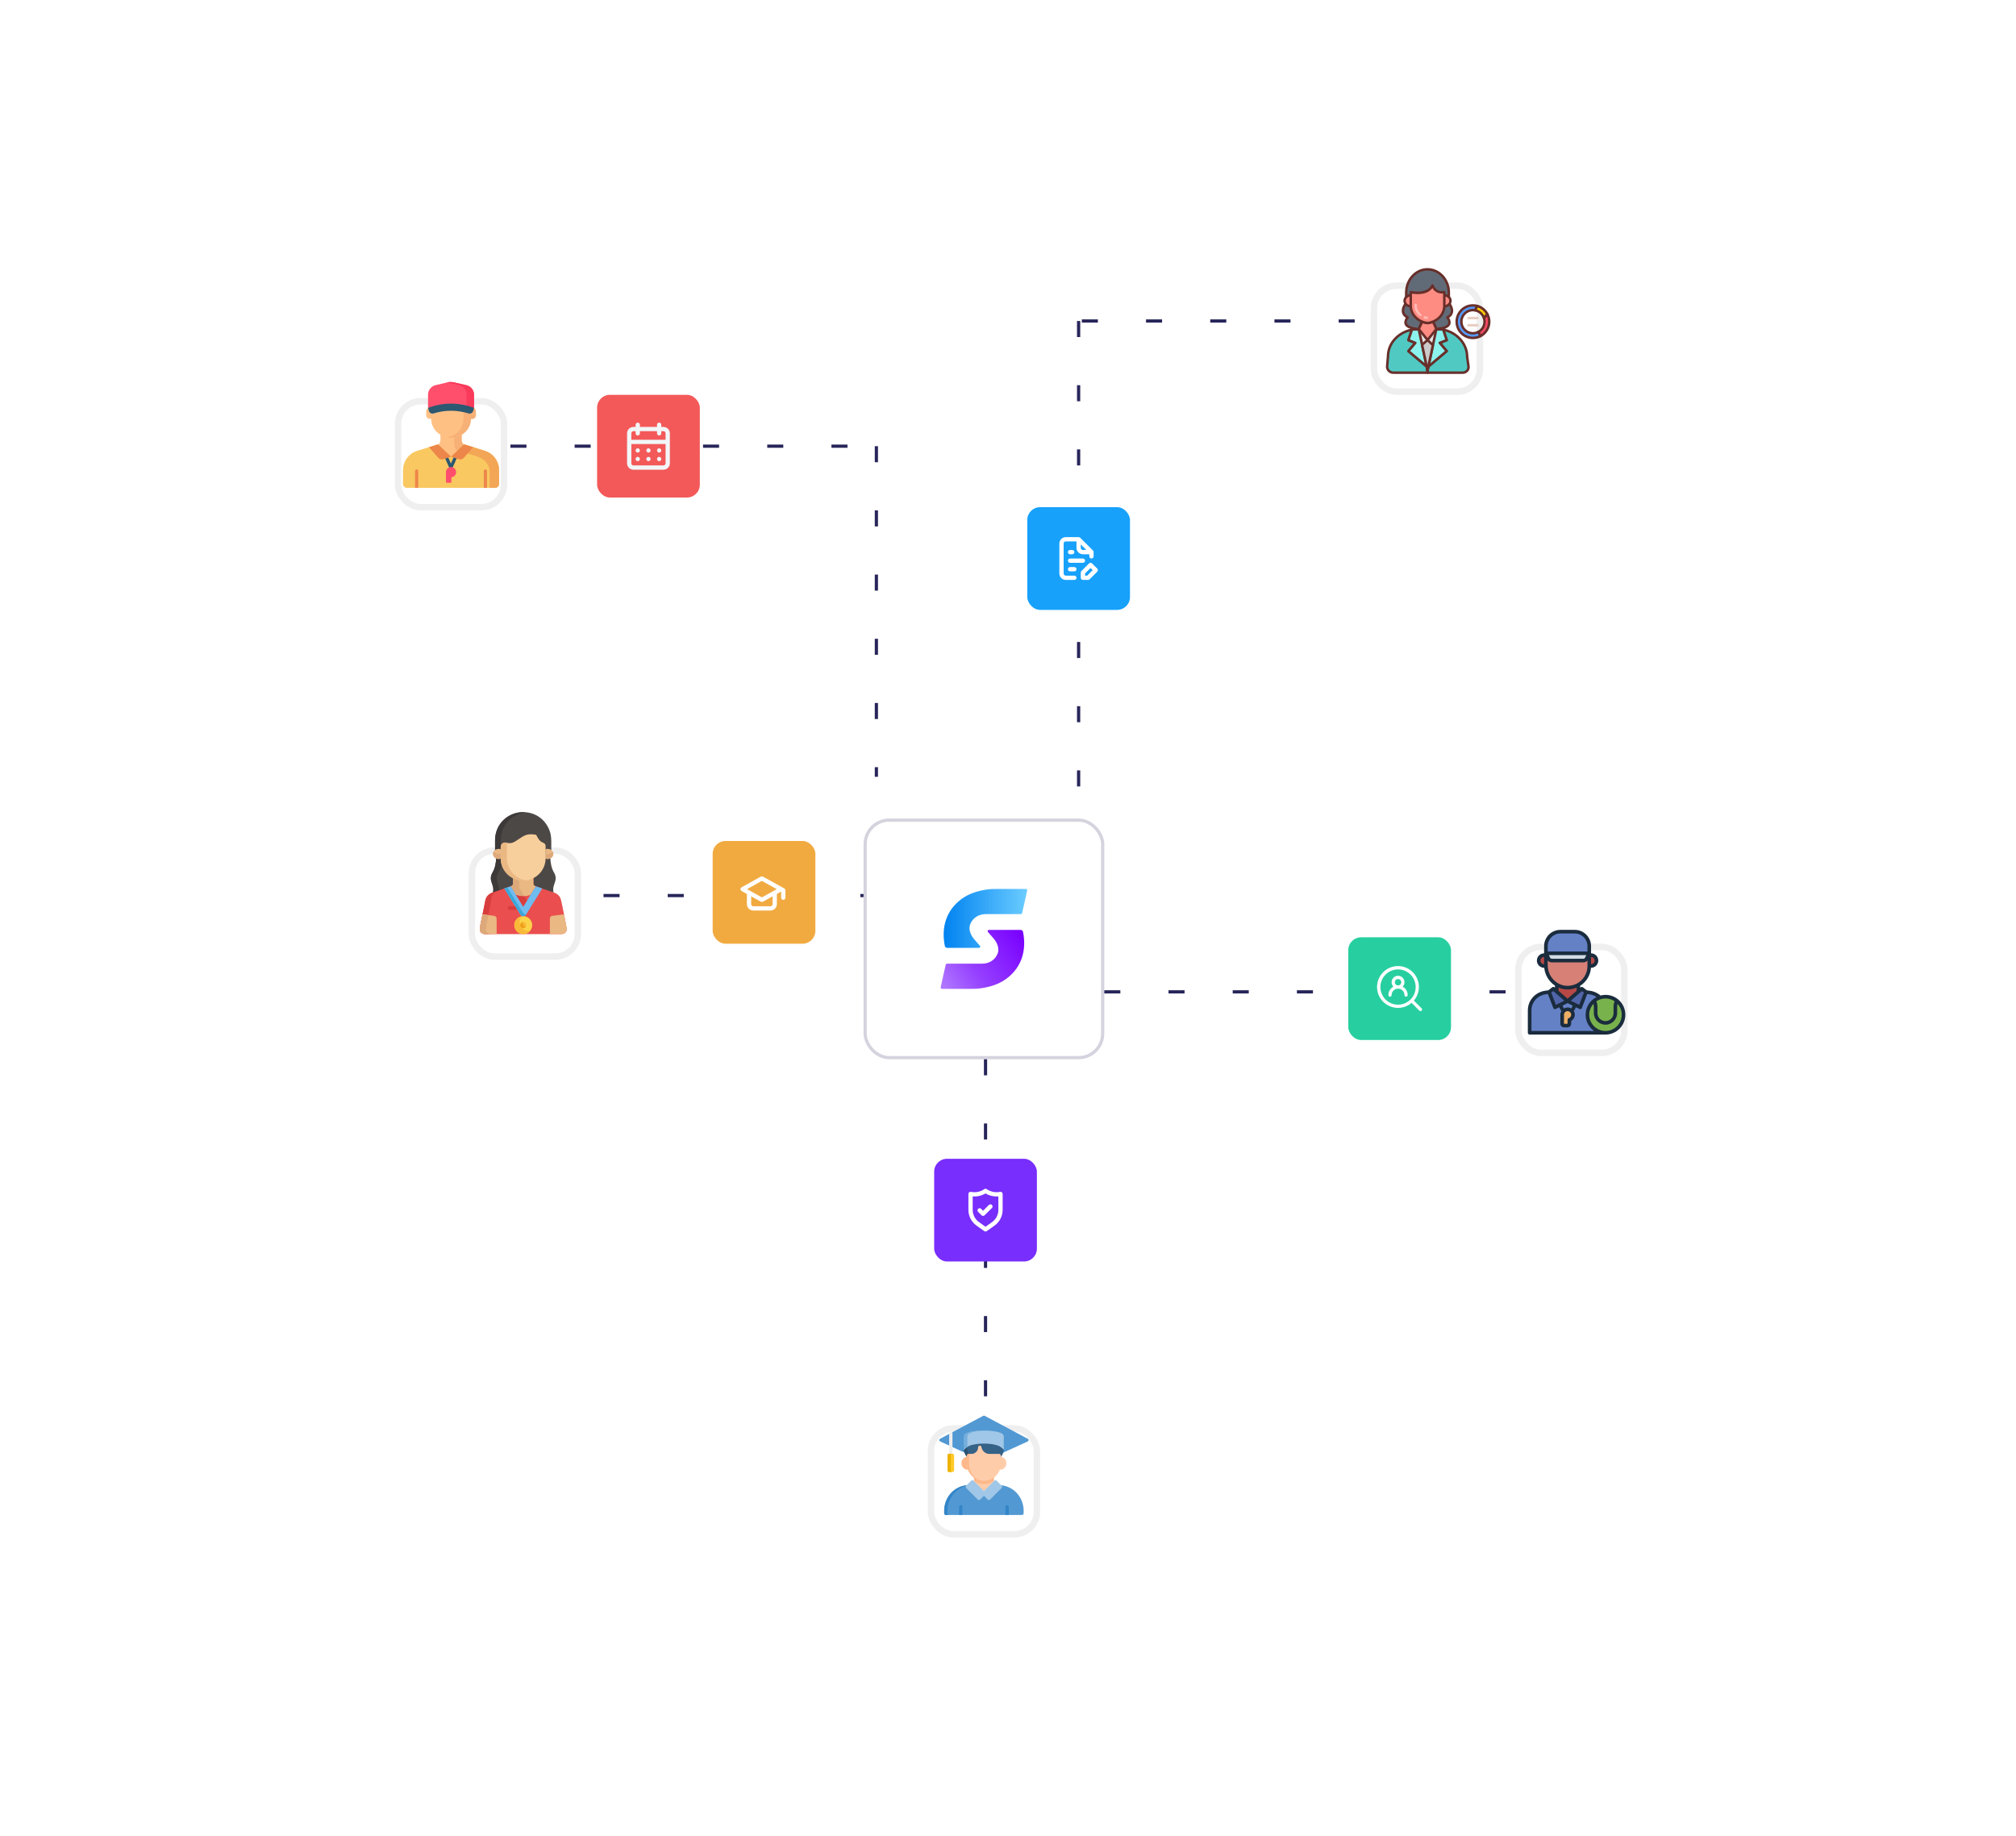 <svg width="628" height="572" viewBox="0 0 628 572" fill="none" xmlns="http://www.w3.org/2000/svg">
<g filter="url(#filter0_d_568_942)">
<rect x="95" y="38" width="437" height="464" rx="10" fill="white"/>
</g>
<rect x="269.5" y="255.5" width="74" height="74" rx="7.5" fill="white" stroke="#D4D3DE"/>
<path d="M273 139L273 242" stroke="#272559" stroke-dasharray="5 15"/>
<path d="M336 100L336 255" stroke="#272559" stroke-dasharray="5 15"/>
<path d="M307 330V440" stroke="#272559" stroke-dasharray="5 15"/>
<path d="M168 279H269" stroke="#272559" stroke-dasharray="5 15"/>
<path d="M344 309L472 309" stroke="#272559" stroke-dasharray="5 15"/>
<path d="M159 139L273 139" stroke="#272559" stroke-dasharray="5 15"/>
<path d="M337 100L431 100" stroke="#272559" stroke-dasharray="5 15"/>
<g filter="url(#filter1_d_568_942)">
<rect x="146" y="259" width="35" height="35" rx="8" fill="white"/>
<rect x="147" y="260" width="33" height="33" rx="7" stroke="#EFEFF0" stroke-width="2"/>
</g>
<g filter="url(#filter2_d_568_942)">
<rect x="123" y="119" width="35" height="35" rx="8" fill="white"/>
<rect x="124" y="120" width="33" height="33" rx="7" stroke="#EFEFF0" stroke-width="2"/>
</g>
<g filter="url(#filter3_d_568_942)">
<rect x="289" y="439" width="35" height="35" rx="8" fill="white"/>
<rect x="290" y="440" width="33" height="33" rx="7" stroke="#EFEFF0" stroke-width="2"/>
</g>
<g filter="url(#filter4_d_568_942)">
<rect x="427" y="83" width="35" height="35" rx="8" fill="white"/>
<rect x="428" y="84" width="33" height="33" rx="7" stroke="#EFEFF0" stroke-width="2"/>
</g>
<g filter="url(#filter5_d_568_942)">
<rect x="472" y="289" width="35" height="35" rx="8" fill="white"/>
<rect x="473" y="290" width="33" height="33" rx="7" stroke="#EFEFF0" stroke-width="2"/>
</g>
<g clip-path="url(#clip0_568_942)">
<path d="M317.826 289.705C316.25 289.721 309.913 289.705 308.336 289.705C308.06 289.705 307.751 289.673 307.654 289.998C307.605 290.16 307.67 290.274 307.768 290.371L309.588 292.451C310.01 292.955 311.538 294.954 310.79 297.018V297.034C310.043 298.967 308.239 300.202 305.996 300.219C302.47 300.235 295.157 300.219 295.027 300.219C294.767 300.219 294.654 300.349 294.589 300.609C294.036 302.851 293.549 305.337 293.045 307.499C292.947 307.921 293.175 308.067 293.597 308.067C296.084 308.051 299.366 308.051 301.852 308.067C303.169 308.067 304.469 308.067 305.769 307.856C308.548 307.417 311.196 306.605 313.471 304.931C318.265 301.405 319.825 296.075 318.688 290.339C318.574 289.867 318.314 289.705 317.826 289.705Z" fill="url(#paint0_linear_568_942)"/>
<path d="M295.174 295.295C296.75 295.279 303.087 295.295 304.664 295.295C304.94 295.295 305.249 295.328 305.346 295.003C305.395 294.84 305.33 294.726 305.232 294.629L303.412 292.549C302.99 292.045 301.463 290.046 302.21 287.983V287.966C302.957 286.033 304.761 284.798 307.004 284.781C310.53 284.765 317.842 284.781 317.972 284.781C318.232 284.781 318.346 284.651 318.411 284.391C318.964 282.149 319.451 279.663 319.955 277.501C320.052 277.079 319.825 276.932 319.402 276.932C316.916 276.949 313.634 276.949 311.148 276.932C309.831 276.932 308.531 276.933 307.231 277.144C304.452 277.583 301.804 278.395 299.529 280.069C294.735 283.595 293.175 288.925 294.312 294.661C294.426 295.133 294.686 295.295 295.174 295.295Z" fill="url(#paint1_linear_568_942)"/>
</g>
<g clip-path="url(#clip1_568_942)">
<path d="M144.993 138.74C144.297 138.6 143.797 137.793 143.797 137.083V133.92H140.5H137.203V137.083C137.203 137.793 136.703 138.6 136.007 138.74L135.203 138.967V144.297H140.5H145.797V138.967L144.993 138.74Z" fill="#FFC084"/>
<path d="M141.48 133.92V138.662C141.48 139.331 141.946 140.089 142.58 140.291C142.619 140.303 142.636 140.311 142.676 140.319L145.797 141.293V138.967L144.993 138.74C144.297 138.6 143.797 137.793 143.797 137.083V133.92H141.48V133.92Z" fill="#F7B076"/>
<path d="M155.463 146.479C155.463 143.674 153.615 141.204 150.925 140.411L144.855 138.519C144.667 138.46 144.461 138.508 144.318 138.644L140.5 142.262L136.682 138.644C136.539 138.508 136.333 138.46 136.145 138.519L130.075 140.411C127.385 141.204 125.537 143.674 125.537 146.479V150.748C125.537 151.44 126.097 152 126.789 152H154.211C154.903 152 155.463 151.44 155.463 150.748V146.479H155.463Z" fill="#F9C861"/>
<path d="M155.047 144.221C154.987 144.064 154.921 143.91 154.849 143.759C154.633 143.306 154.364 142.881 154.049 142.493C153.682 142.04 153.252 141.638 152.769 141.299C152.355 141.009 151.903 140.766 151.419 140.579C151.258 140.517 151.093 140.461 150.925 140.411L144.855 138.519C144.785 138.497 144.712 138.49 144.64 138.497C144.522 138.508 144.408 138.559 144.318 138.644L142.58 140.291L147.982 141.975C150.672 142.767 152.52 144.336 152.52 147.141V152H154.211C154.903 152 155.463 151.44 155.463 150.748V146.479C155.463 145.69 155.317 144.927 155.047 144.221Z" fill="#F3A656"/>
<path d="M147.115 127.014H146.692V126.518V125.333C146.692 123.66 146.005 122.038 144.738 120.947C143.743 120.091 142.346 119.343 140.5 119.323C138.654 119.343 137.257 120.091 136.263 120.947C134.995 122.038 134.308 123.66 134.308 125.333V126.518V127.014H133.885C133.266 127.014 132.765 127.516 132.765 128.135V129.377C132.765 129.996 133.266 130.497 133.885 130.497H134.309C134.344 132.124 135.028 133.69 136.263 134.753C137.257 135.609 138.654 136.356 140.5 136.377C142.346 136.356 143.743 135.609 144.738 134.753C145.972 133.69 146.656 132.124 146.691 130.497H147.115C147.734 130.497 148.235 129.996 148.235 129.377V128.135C148.235 127.516 147.734 127.014 147.115 127.014Z" fill="#FFC084"/>
<path d="M147.115 127.014H146.692V126.518V125.333C146.692 123.66 146.005 122.038 144.737 120.947C143.743 120.091 142.346 119.343 140.5 119.323C140.096 119.327 139.714 119.367 139.353 119.434C140.643 119.675 141.666 120.278 142.443 120.947C143.71 122.038 144.398 123.66 144.398 125.333V126.518L144.396 130.497C144.361 132.124 143.677 133.69 142.443 134.753C141.666 135.422 140.643 136.024 139.353 136.265C139.714 136.333 140.096 136.372 140.5 136.377C142.346 136.356 143.743 135.609 144.737 134.753C145.972 133.689 146.656 132.124 146.691 130.497H147.115C147.734 130.497 148.235 129.996 148.235 129.377V128.135C148.235 127.516 147.734 127.014 147.115 127.014Z" fill="#F7B076"/>
<path d="M145.294 120.006L141.412 119.116C140.724 118.958 140.009 118.961 139.323 119.125L135.681 119.992C134.307 120.319 133.338 121.546 133.338 122.958V127.071H147.662V122.978C147.662 121.557 146.68 120.324 145.294 120.006Z" fill="#FF4F6D"/>
<path d="M145.295 120.006L141.412 119.116C140.724 118.958 140.009 118.961 139.323 119.125L139.23 119.147L142.977 120.006C144.363 120.324 145.345 121.557 145.345 122.978V127.071H147.662V122.978C147.662 121.557 146.68 120.324 145.295 120.006Z" fill="#F93A5A"/>
<path d="M145.957 128.8C142.344 127.69 138.656 127.69 135.043 128.8C134.416 128.993 133.755 128.623 133.585 127.99C133.503 127.684 133.42 127.378 133.338 127.071C138.06 125.302 142.939 125.301 147.662 127.071C147.579 127.378 147.497 127.684 147.415 127.99C147.245 128.623 146.584 128.993 145.957 128.8Z" fill="#2C5871"/>
<path d="M151.21 146.225C150.934 146.225 150.711 146.448 150.711 146.724V152H151.709V146.724C151.709 146.448 151.485 146.225 151.21 146.225Z" fill="#ED864A"/>
<path d="M129.79 146.225C129.515 146.225 129.291 146.448 129.291 146.724V152H130.289V146.724C130.289 146.448 130.066 146.225 129.79 146.225Z" fill="#ED864A"/>
<path d="M140.461 146.138C140.263 146.138 140.084 146.021 140.004 145.84L138.513 142.464C138.402 142.212 138.516 141.917 138.768 141.806C139.02 141.695 139.315 141.809 139.426 142.061L140.461 144.404L141.495 142.061C141.607 141.809 141.901 141.694 142.153 141.806C142.405 141.917 142.519 142.212 142.408 142.464L140.917 145.84C140.837 146.021 140.658 146.138 140.461 146.138Z" fill="#2C5871"/>
<path d="M136.682 138.644L140.5 142.262L138.145 143.064C137.568 143.261 136.93 143.09 136.528 142.632L133.616 139.308L136.145 138.519C136.333 138.46 136.539 138.508 136.682 138.644Z" fill="#ED864A"/>
<path d="M144.318 138.644L140.5 142.262L142.855 143.064C143.432 143.261 144.07 143.09 144.472 142.632L147.384 139.308L144.855 138.519C144.667 138.46 144.461 138.508 144.318 138.644Z" fill="#ED864A"/>
<path d="M142.086 147.094C142.086 146.228 141.392 145.524 140.531 145.508C139.642 145.491 138.914 146.24 138.914 147.129V150.176C138.914 150.301 139.016 150.403 139.142 150.403H140.392C140.518 150.403 140.62 150.301 140.62 150.176V148.674C141.439 148.613 142.086 147.929 142.086 147.094Z" fill="#FF4F6D"/>
</g>
<g clip-path="url(#clip2_568_942)">
<path d="M154.557 267.444C154.505 268.584 154.283 270.377 153.457 271.765C151.865 274.442 154.275 275.585 153.531 278.068L172.455 278.019C171.757 275.57 174.125 274.424 172.543 271.765C171.711 270.366 171.491 268.554 171.442 267.415L171.719 264.962C171.715 261.867 171.937 260.094 170.785 257.815C166.909 250.133 155.324 252.124 154.29 260.623C154.193 261.377 154.221 261.551 154.218 264.962L154.557 267.444Z" fill="#4C4846"/>
<path d="M155.491 277.357C155.655 275.34 153.85 274.173 155.282 271.765C155.768 270.949 156.044 269.993 156.2 269.112C156.1 268.727 156.032 268.328 156 267.918C155.97 267.533 155.977 267.773 155.977 263.845C155.977 263.73 155.991 263.619 156.017 263.514V261.751C156.017 257.215 159.467 253.496 163.868 253.046C159.231 252.572 155.124 255.783 154.347 260.245C154.175 261.238 154.223 261.593 154.218 264.962L154.557 267.444C154.505 268.585 154.283 270.377 153.457 271.765C151.87 274.433 154.259 275.577 153.538 278.044C154.373 277.75 155.009 277.527 155.491 277.357Z" fill="#3D3938"/>
<path d="M174.592 279.815C173.869 278.237 172.197 277.965 172.29 277.993C172.117 277.932 173.428 278.39 166.724 276.048C166.396 275.935 166.175 275.626 166.175 275.279V273.533C164.174 274.6 161.774 274.614 159.823 273.642V275.279C159.823 275.626 159.602 275.935 159.274 276.048C159.04 276.128 160.121 275.757 156.986 276.832H156.984C156.984 276.832 156.984 276.833 156.984 276.833L156.984 276.833C152.774 278.325 153.176 278.13 152.77 278.357C152.05 278.762 151.502 279.391 151.246 280.247C151.179 280.468 149.492 288.968 149.491 288.977C149.47 289.125 149.46 289.277 149.464 289.424C149.503 291.142 151.202 290.984 151.248 291C154.136 291 171.864 291 174.753 291C174.799 290.984 176.496 291.142 176.537 289.424C176.542 289.206 174.913 280.517 174.592 279.815Z" fill="#EA4E4E"/>
<path d="M151.388 289.618C151.32 288.989 151.366 289.639 153.079 279.793C153.043 279.964 153.184 278.577 154.464 277.726L153.71 277.993C153.559 278.037 153.26 278.126 153.279 278.12C152.282 278.492 151.512 279.25 151.218 280.346C151.168 280.533 149.492 288.969 149.49 288.977C149.317 290.204 149.892 291 151.248 291C151.434 291 152.929 291 153.16 291C151.823 291 151.456 290.256 151.388 289.618Z" fill="#D83D3D"/>
<path d="M163 291C164.54 291 165.789 289.752 165.789 288.212C165.789 286.671 164.54 285.423 163 285.423C161.46 285.423 160.212 286.671 160.212 288.212C160.212 289.752 161.46 291 163 291Z" fill="#FCD249"/>
<path d="M162.518 285.464C160.622 285.797 159.614 287.923 160.585 289.605C161.556 291.287 163.901 291.479 165.138 290.002C162.583 290.451 160.85 287.455 162.518 285.464Z" fill="#F9B938"/>
<path d="M150.313 284.845C149.495 288.951 149.421 289.111 149.476 289.618C149.64 291.14 151.205 290.981 151.248 291C152.446 291 153.597 291 154.708 291V286.198C154.708 285.754 154.379 285.379 153.939 285.322L150.313 284.845Z" fill="#EAB883"/>
<path d="M176.51 288.976C176.474 288.797 175.76 285.21 175.687 284.845L172.01 285.328C171.599 285.382 171.292 285.732 171.292 286.147V291C173.116 291 173.681 291 174.752 291H174.753C176.109 291 176.683 290.203 176.51 288.976Z" fill="#EAB883"/>
<path d="M151.388 289.618C151.321 289.001 151.428 289.085 152.146 285.086L150.313 284.845C149.495 288.951 149.421 289.111 149.476 289.618C149.64 291.14 151.205 290.981 151.248 291C151.476 291 152.931 291 153.16 291C151.823 291 151.456 290.256 151.388 289.618Z" fill="#DDA97A"/>
<path d="M166.175 275.279V273.38C164.151 274.459 161.751 274.45 159.823 273.489V275.279C159.823 275.968 159.119 276.091 159.09 276.11L160.73 278.76C162.155 279.348 163.845 279.348 165.27 278.76L166.91 276.111C166.879 276.09 166.175 275.971 166.175 275.279Z" fill="#EAB883"/>
<path d="M163.328 279.192L162.062 277.152C161.541 276.313 161.793 275.635 161.727 274.1C161.016 273.981 160.365 273.759 159.823 273.489C159.755 275.46 160.098 275.735 159.09 276.111L160.73 278.76C161.505 279.08 162.412 279.24 163.328 279.192Z" fill="#DDA97A"/>
<path d="M160.861 283.47H158.769C158.453 283.47 158.196 283.213 158.196 282.896C158.196 282.579 158.453 282.323 158.769 282.323H160.861C161.178 282.323 161.435 282.579 161.435 282.896C161.435 283.213 161.178 283.47 160.861 283.47Z" fill="#D83D3D"/>
<path d="M163 289.166C163.527 289.166 163.955 288.739 163.955 288.212C163.955 287.684 163.527 287.257 163 287.257C162.473 287.257 162.046 287.684 162.046 288.212C162.046 288.739 162.473 289.166 163 289.166Z" fill="#F9B938"/>
<path d="M163 287.257C162.273 287.256 161.804 288.048 162.174 288.688C162.543 289.329 163.463 289.318 163.826 288.687C163.092 288.687 162.634 287.895 163 287.257Z" fill="#EDA018"/>
<path d="M166.91 276.111L163 282.428L159.09 276.11C158.885 276.181 159.832 275.856 157.087 276.797L162.122 284.933C162.525 285.584 163.474 285.586 163.878 284.933L168.912 276.8C166.169 275.856 167.115 276.181 166.91 276.111Z" fill="#70BBEF"/>
<path d="M162.879 284.32L158.024 276.475C156.742 276.916 157.181 276.765 157.087 276.797L162.122 284.933C162.525 285.584 163.474 285.586 163.878 284.933L163.937 284.838C163.498 284.885 163.095 284.67 162.879 284.32Z" fill="#3AA8D8"/>
<path d="M159.621 275.814C159.576 275.865 159.525 275.91 159.469 275.949C159.525 275.91 159.576 275.865 159.621 275.814Z" fill="#D83D3D"/>
<path d="M164.167 280.542L163.328 279.192C162.397 279.241 161.51 279.082 160.73 278.76L163 282.428L164.167 280.542Z" fill="#D83D3D"/>
<path d="M159.364 276.01C159.335 276.024 159.305 276.037 159.274 276.047C159.305 276.037 159.335 276.024 159.364 276.01Z" fill="#D83D3D"/>
<path d="M159.461 275.955C159.435 275.972 159.407 275.988 159.378 276.003C159.407 275.988 159.435 275.972 159.461 275.955Z" fill="#D83D3D"/>
<path d="M155.993 264.563C154.835 264.152 153.577 264.915 153.577 266.028C153.577 267.141 154.835 267.904 155.993 267.494V264.563Z" fill="#EAB883"/>
<path d="M169.939 264.563C171.1 264.152 172.36 264.915 172.36 266.028C172.36 267.141 171.1 267.904 169.939 267.494V264.563Z" fill="#EAB883"/>
<path d="M153.795 265.268C153.007 266.546 154.446 268.042 155.993 267.494V265.974C155.159 266.269 154.222 265.96 153.795 265.268Z" fill="#DDA97A"/>
<path d="M169.939 265.974V267.494C171.483 268.039 172.934 266.551 172.141 265.268C171.714 265.96 170.776 266.27 169.939 265.974Z" fill="#DDA97A"/>
<path d="M155.977 263.845C155.977 262.906 156.892 262.255 157.788 262.537C158.536 262.772 159.481 262.766 160.556 262.096C163.15 260.482 163.63 259.609 166.684 259.996C166.919 260.025 167.119 260.179 167.211 260.397C167.462 260.985 168.09 262.168 169.218 262.547C169.658 262.696 169.959 263.104 169.959 263.569C169.959 267.512 170.021 267.92 169.771 268.978C169.101 271.813 166.743 273.877 163.986 274.278C159.744 274.896 155.977 271.607 155.977 267.361C155.977 267.138 155.977 263.837 155.977 263.845Z" fill="#F7CF9C"/>
<path d="M158.142 269.221C157.823 268.063 157.884 267.769 157.889 262.567C157.855 262.557 157.821 262.548 157.788 262.537C156.892 262.256 155.977 262.906 155.977 263.845V266.035C155.98 267.335 155.958 267.665 156.035 268.262C156.473 271.951 159.952 274.828 163.924 274.286C161.113 273.901 158.872 271.866 158.142 269.221Z" fill="#EAB883"/>
</g>
<path d="M495.175 309.206L488.312 308.25L481.45 309.206C480.646 309.319 479.875 309.594 479.178 310.011C477.518 311.012 476.5 312.812 476.5 314.753V321.75H488.312H500.125V314.753C500.125 312.812 499.107 311.012 497.448 310.011C496.75 309.594 495.979 309.319 495.175 309.206Z" fill="#6581C6"/>
<path d="M491.687 304.875V309.324C491.687 310.056 491.322 310.742 490.709 311.147C489.257 312.114 487.362 312.114 485.911 311.147C485.303 310.742 484.932 310.056 484.932 309.324V304.875H491.682H491.687Z" fill="#B74846"/>
<path d="M493.938 297.562H495.625C496.559 297.562 497.312 298.316 497.312 299.25C497.312 300.184 496.559 300.938 495.625 300.938H493.938V297.562Z" fill="#B74846"/>
<path d="M482.688 300.938H481C480.066 300.938 479.312 300.184 479.312 299.25C479.312 298.316 480.066 297.562 481 297.562H482.688V300.938Z" fill="#B74846"/>
<path d="M495.062 297.562H481.562V300.713C481.562 304.431 484.471 307.62 488.189 307.688C491.974 307.755 495.062 304.706 495.062 300.938V297.562Z" fill="#D68076"/>
<path d="M488.312 311.878L492.239 313.836L494.078 309.054L492.745 308.025L488.312 311.878Z" fill="#5064AA"/>
<path d="M488.312 311.878L484.386 313.836L482.547 309.054L483.88 308.025L488.312 311.878Z" fill="#5064AA"/>
<path d="M493.24 299.25H483.379C482.952 299.25 482.564 299.008 482.372 298.626L481.557 297H495.057L494.241 298.626C494.05 299.008 493.662 299.25 493.234 299.25H493.24Z" fill="#D3DCE5"/>
<path d="M486.062 290.25H490.562C493.049 290.25 495.062 292.264 495.062 294.75V297H481.562V294.75C481.562 292.264 483.576 290.25 486.062 290.25Z" fill="#6581C6"/>
<path d="M489.966 315.788C490.135 316.665 489.629 317.452 488.875 317.711V318.937C488.875 319.247 488.622 319.5 488.312 319.5H487.188C486.878 319.5 486.625 319.247 486.625 318.937V316.125C486.625 315.084 487.559 314.269 488.633 314.466C489.297 314.589 489.837 315.124 489.966 315.782V315.788Z" fill="#EDAE65"/>
<path d="M505.75 316.125C505.75 319.23 503.23 321.75 500.125 321.75C497.02 321.75 494.5 319.23 494.5 316.125C494.5 314.584 495.119 313.189 496.126 312.176C496.39 311.906 496.682 311.664 496.997 311.451C497.892 310.849 498.966 310.5 500.125 310.5C501.284 310.5 502.358 310.849 503.253 311.451C503.568 311.664 503.86 311.906 504.124 312.176C505.131 313.189 505.75 314.584 505.75 316.125Z" fill="#78B24C"/>
<path d="M500.125 309.938C499.585 309.938 499.067 310.016 498.567 310.146C498.308 309.915 498.032 309.707 497.74 309.532C496.986 309.071 496.148 308.779 495.254 308.649L494.309 308.52L493.094 307.581C492.88 307.418 492.582 307.423 492.379 307.603L492.25 307.716V307.102C492.672 306.832 493.071 306.517 493.437 306.157C494.714 304.903 495.467 303.266 495.597 301.5H495.625C496.227 301.5 496.789 301.264 497.217 300.842C497.644 300.414 497.875 299.852 497.875 299.25C497.875 298.007 496.868 297 495.625 297V294.75C495.625 291.96 493.352 289.688 490.562 289.688H486.062C483.272 289.688 481 291.96 481 294.75V297C479.757 297 478.75 298.007 478.75 299.25C478.75 299.852 478.986 300.414 479.408 300.842C479.836 301.269 480.398 301.5 481 301.5H481.039C481.276 303.817 482.552 305.831 484.375 307.046V307.71L484.246 307.598C484.043 307.423 483.745 307.412 483.531 307.575L482.316 308.514L481.371 308.644C480.471 308.768 479.639 309.066 478.885 309.521C477.991 310.061 477.242 310.826 476.719 311.749C476.202 312.66 475.932 313.695 475.932 314.747V321.744C475.932 322.054 476.185 322.307 476.494 322.307H500.119C503.534 322.307 506.307 319.534 506.307 316.119C506.307 312.705 503.534 309.932 500.119 309.932L500.125 309.938ZM502.982 311.951C502.757 312.458 502.634 313.003 502.634 313.554V315.602C502.634 316.986 501.509 318.111 500.125 318.111C498.741 318.111 497.616 316.986 497.616 315.602V313.554C497.616 313.003 497.498 312.458 497.267 311.951C498.083 311.394 499.067 311.062 500.125 311.062C501.182 311.062 502.167 311.389 502.982 311.951ZM492.767 308.751L493.403 309.24L491.935 313.054L489.314 311.749L492.762 308.751H492.767ZM487.187 316.125C487.187 315.787 487.334 315.472 487.592 315.259C487.795 315.09 488.048 315 488.312 315C488.386 315 488.459 315.006 488.532 315.023C488.965 315.101 489.331 315.461 489.415 315.894C489.522 316.463 489.218 317.003 488.695 317.183C488.47 317.261 488.312 317.475 488.312 317.717V318.943H487.187V316.131V316.125ZM489.437 314.173C489.224 314.049 488.987 313.959 488.74 313.909C488.2 313.808 487.66 313.909 487.199 314.179C486.957 313.841 486.822 313.532 486.743 313.29L488.318 312.503L489.893 313.29C489.814 313.532 489.679 313.841 489.443 314.173H489.437ZM496.75 299.25C496.75 299.548 496.632 299.829 496.418 300.043C496.204 300.257 495.923 300.375 495.625 300.375V298.125C496.244 298.125 496.75 298.631 496.75 299.25ZM482.125 294.75C482.125 292.579 483.891 290.812 486.062 290.812H490.562C492.734 290.812 494.5 292.579 494.5 294.75V296.438H482.125V294.75ZM494.151 297.562L493.746 298.378C493.651 298.569 493.459 298.688 493.246 298.688H483.385C483.171 298.688 482.98 298.569 482.884 298.378L482.479 297.562H494.157H494.151ZM480.207 300.043C479.993 299.829 479.875 299.548 479.875 299.25C479.875 298.631 480.381 298.125 481 298.125V300.375C480.702 300.375 480.421 300.257 480.207 300.043ZM482.125 300.713V299.25C482.44 299.604 482.89 299.812 483.385 299.812H493.246C493.735 299.812 494.191 299.604 494.506 299.25V300.938C494.506 302.614 493.847 304.178 492.655 305.353C491.462 306.523 489.882 307.142 488.206 307.125C484.853 307.063 482.131 304.189 482.131 300.713H482.125ZM485.5 307.659C486.327 308.019 487.232 308.233 488.177 308.25H488.312C489.291 308.25 490.242 308.059 491.125 307.688V308.683L488.312 311.124L485.5 308.683V307.654V307.659ZM483.857 308.751L487.306 311.749L484.684 313.054L483.216 309.24L483.852 308.751H483.857ZM477.062 321.188V314.753C477.062 313.898 477.282 313.048 477.704 312.306C478.131 311.557 478.739 310.927 479.47 310.489C480.089 310.112 480.781 309.864 481.529 309.763L482.187 309.673L483.863 314.038C483.919 314.184 484.037 314.303 484.184 314.359C484.251 314.387 484.319 314.398 484.386 314.398C484.471 314.398 484.561 314.376 484.639 314.336L485.725 313.796C485.854 314.151 486.062 314.561 486.389 314.983C486.186 315.326 486.062 315.714 486.062 316.119V318.932C486.062 319.551 486.569 320.057 487.187 320.057H488.312C488.931 320.057 489.437 319.551 489.437 318.932V318.066C490.264 317.599 490.709 316.654 490.517 315.669C490.467 315.416 490.371 315.18 490.242 314.966C490.568 314.544 490.771 314.139 490.9 313.791L491.986 314.331C492.064 314.37 492.149 314.392 492.239 314.392C492.306 314.392 492.379 314.381 492.441 314.353C492.587 314.297 492.706 314.179 492.762 314.032L494.438 309.668L495.091 309.758C495.833 309.864 496.525 310.106 497.155 310.489C497.217 310.522 497.267 310.567 497.329 310.607C495.316 311.631 493.932 313.712 493.932 316.119C493.932 318.212 494.978 320.063 496.576 321.182H477.062V321.188ZM500.125 321.188C497.335 321.188 495.062 318.915 495.062 316.125C495.062 314.826 495.557 313.644 496.367 312.744C496.446 313.009 496.491 313.279 496.491 313.549V315.596C496.491 317.599 498.122 319.23 500.125 319.23C502.127 319.23 503.759 317.599 503.759 315.596V313.549C503.759 313.273 503.804 313.003 503.882 312.744C504.687 313.644 505.187 314.826 505.187 316.125C505.187 318.915 502.915 321.188 500.125 321.188Z" fill="#1A2C3D"/>
<g clip-path="url(#clip3_568_942)">
<path d="M451.225 109.165H437.038V108.958C437.038 105.455 439.876 102.617 443.379 102.617H444.878C448.381 102.617 451.22 105.455 451.22 108.958V109.165H451.225Z" fill="#E5E5E5"/>
<path d="M451.225 109.551H437.038C436.826 109.551 436.651 109.376 436.651 109.165V108.958C436.651 105.249 439.67 102.231 443.379 102.231H444.878C448.587 102.231 451.606 105.249 451.606 108.958V109.165C451.611 109.376 451.436 109.551 451.225 109.551ZM437.429 108.778H450.833C450.735 105.579 448.103 103.003 444.878 103.003H443.379C440.159 103.003 437.522 105.574 437.429 108.778Z" fill="#682F2A"/>
<path d="M450.844 98.887C450.844 98.887 453.126 101.381 449.298 102.241H449.293C449.288 102.246 449.288 102.246 449.283 102.246L447.438 102.493L447.289 102.169L446.434 100.196C445.893 100.422 445.306 100.577 444.693 100.649C444.069 100.577 443.477 100.422 442.931 100.191L442.112 102.148L442.019 102.339L441.818 102.617L440.062 102.246C440.062 102.246 440.062 102.246 440.056 102.246C436.218 101.386 438.506 98.887 438.506 98.887C435.642 97.486 437.852 94.622 437.852 94.622H451.503C451.503 94.622 451.508 94.627 451.513 94.642C451.683 94.874 453.574 97.543 450.844 98.887Z" fill="#616B77"/>
<path d="M441.818 103.003C441.792 103.003 441.767 102.998 441.741 102.993L440.005 102.627C439.995 102.627 439.984 102.622 439.969 102.622C438.593 102.313 437.769 101.757 437.517 100.958C437.275 100.196 437.64 99.444 437.924 99.011C437.269 98.594 436.862 98.058 436.708 97.404C436.363 95.93 437.486 94.452 437.537 94.39C437.609 94.297 437.723 94.241 437.841 94.241H451.493C451.596 94.241 451.694 94.282 451.766 94.354C451.781 94.369 451.802 94.395 451.822 94.421C452.023 94.694 452.951 96.059 452.616 97.429C452.461 98.073 452.054 98.604 451.41 99.011C451.699 99.449 452.059 100.196 451.817 100.958C451.565 101.752 450.751 102.313 449.386 102.617C449.35 102.627 449.308 102.632 449.272 102.632L447.48 102.875C447.315 102.9 447.15 102.808 447.078 102.653L446.928 102.328L446.212 100.685C445.744 100.85 445.244 100.968 444.724 101.03C444.693 101.035 444.662 101.035 444.631 101.03C444.105 100.968 443.601 100.85 443.127 100.685L442.349 102.509C442.338 102.529 442.328 102.545 442.318 102.56L442.117 102.844C442.06 102.942 441.942 103.003 441.818 103.003ZM440.118 101.865C440.128 101.865 440.134 101.865 440.144 101.87L441.653 102.184L441.689 102.133L441.772 101.973L442.581 100.036C442.622 99.943 442.694 99.866 442.792 99.825C442.89 99.784 442.993 99.789 443.091 99.825C443.585 100.036 444.126 100.18 444.698 100.252C445.259 100.18 445.795 100.041 446.29 99.83C446.485 99.748 446.712 99.84 446.795 100.031L447.681 102.066L449.2 101.865C449.216 101.86 449.236 101.855 449.252 101.855C450.303 101.618 450.942 101.221 451.101 100.721C451.333 99.995 450.576 99.155 450.571 99.145C450.488 99.057 450.452 98.934 450.478 98.81C450.498 98.692 450.576 98.588 450.689 98.537C451.354 98.207 451.755 97.775 451.889 97.239C452.106 96.342 451.555 95.369 451.312 95.003H438.052C437.815 95.369 437.264 96.337 437.47 97.223C437.599 97.764 438.006 98.207 438.676 98.537C438.784 98.588 438.861 98.692 438.887 98.81C438.908 98.928 438.877 99.052 438.794 99.145C438.789 99.155 438.032 100 438.264 100.726C438.418 101.231 439.062 101.623 440.118 101.865Z" fill="#682F2A"/>
<path d="M438.047 92.412V91.144C438.047 87.142 441.02 83.896 444.682 83.896C448.345 83.896 451.318 87.142 451.318 91.144V92.412" fill="#616B77"/>
<path d="M451.318 92.798C451.106 92.798 450.931 92.623 450.931 92.412V91.144C450.931 87.363 448.129 84.283 444.682 84.283C441.236 84.283 438.434 87.363 438.434 91.15V92.417C438.434 92.628 438.258 92.803 438.047 92.803C437.836 92.803 437.661 92.628 437.661 92.417V91.15C437.661 86.941 440.808 83.515 444.682 83.515C448.556 83.515 451.704 86.941 451.704 91.15V92.417C451.704 92.628 451.534 92.798 451.318 92.798Z" fill="#682F2A"/>
<path d="M444.693 114.399V116.099H434.003C432.911 116.099 432.015 115.182 432.108 114.1V114.074L432.37 111.076C432.37 106.996 435.549 103.575 439.814 102.71L438.727 105.965L440.901 106.821L438.727 109.376L444.43 114.177L444.693 114.399Z" fill="#50C9C3"/>
<path d="M444.693 116.485H434.003C433.354 116.485 432.736 116.212 432.298 115.738C431.876 115.274 431.67 114.682 431.721 114.069L431.984 111.045C431.984 106.857 435.173 103.261 439.737 102.334C439.871 102.308 440.01 102.354 440.103 102.457C440.195 102.56 440.221 102.705 440.18 102.833L439.212 105.744L441.045 106.465C441.164 106.512 441.246 106.609 441.277 106.733C441.308 106.857 441.277 106.98 441.195 107.078L439.273 109.34L444.94 114.115C445.028 114.187 445.079 114.295 445.079 114.409V116.109C445.079 116.31 444.904 116.485 444.693 116.485ZM439.227 103.245C435.384 104.291 432.757 107.434 432.757 111.076L432.494 114.11C432.458 114.532 432.592 114.914 432.87 115.218C433.158 115.532 433.576 115.717 434.003 115.717H444.306V114.584L438.48 109.68C438.403 109.613 438.351 109.52 438.346 109.417C438.336 109.314 438.372 109.211 438.439 109.134L440.262 106.991L438.593 106.331C438.403 106.254 438.305 106.043 438.367 105.847L439.227 103.245Z" fill="#682F2A"/>
<path d="M444.688 116.098H455.66C456.675 116.098 457.53 115.254 457.448 114.249C457.448 114.244 457.448 114.234 457.448 114.228L457.01 111.076C457.01 106.996 453.832 103.575 449.571 102.71L450.653 105.971L448.479 106.821L450.653 109.381L444.688 114.398V116.098Z" fill="#50C9C3"/>
<path d="M455.665 116.485H444.693C444.482 116.485 444.306 116.31 444.306 116.098V114.398C444.306 114.285 444.358 114.177 444.445 114.105L450.112 109.335L448.191 107.073C448.108 106.975 448.082 106.852 448.108 106.728C448.139 106.609 448.227 106.506 448.345 106.46L450.179 105.744L449.211 102.828C449.169 102.699 449.195 102.555 449.288 102.452C449.381 102.349 449.52 102.303 449.654 102.328C454.13 103.24 457.386 106.903 457.402 111.045L457.839 114.172C457.891 114.785 457.695 115.336 457.298 115.769C456.876 116.227 456.278 116.485 455.665 116.485ZM445.074 115.712H455.66C456.062 115.712 456.448 115.542 456.722 115.248C456.974 114.975 457.092 114.635 457.067 114.28L456.629 111.127C456.629 111.112 456.624 111.091 456.624 111.076C456.624 107.495 453.945 104.296 450.158 103.245L451.024 105.847C451.091 106.043 450.988 106.254 450.797 106.326L449.128 106.975L450.952 109.118C451.019 109.195 451.05 109.298 451.045 109.402C451.039 109.505 450.988 109.597 450.911 109.664L445.074 114.579V115.712Z" fill="#682F2A"/>
<path d="M448.479 106.821L450.653 109.381L444.688 114.398V115.408L446.362 107.526L447.408 102.627H449.046C449.051 102.627 449.051 102.627 449.056 102.622H449.061C449.236 102.653 449.396 102.679 449.566 102.715L450.648 105.976L448.479 106.821Z" fill="#8CF2ED"/>
<path d="M444.693 115.795C444.677 115.795 444.667 115.795 444.652 115.795C444.456 115.774 444.306 115.609 444.306 115.408V114.398C444.306 114.285 444.358 114.177 444.445 114.105L444.605 113.971L447.037 102.545C447.073 102.365 447.232 102.241 447.413 102.241H448.999C449.041 102.236 449.092 102.231 449.133 102.241C449.314 102.272 449.478 102.303 449.654 102.339C449.788 102.365 449.901 102.462 449.942 102.596L451.024 105.857C451.091 106.053 450.988 106.264 450.797 106.336L449.128 106.991L450.952 109.134C451.019 109.211 451.05 109.314 451.045 109.417C451.039 109.52 450.988 109.613 450.911 109.68L445.306 114.393L445.074 115.491C445.028 115.666 444.868 115.795 444.693 115.795ZM447.722 103.008L445.563 113.157L450.112 109.329L448.191 107.068C448.108 106.975 448.082 106.846 448.108 106.723C448.139 106.604 448.227 106.501 448.345 106.455L450.179 105.739L449.283 103.039C449.216 103.029 449.144 103.014 449.072 103.003C449.066 103.003 449.061 103.003 449.056 103.003H447.722V103.008Z" fill="#682F2A"/>
<path d="M438.727 109.376L440.901 106.821L438.727 105.965L439.814 102.71C439.974 102.674 440.139 102.643 440.298 102.622H440.309H441.968L442.993 107.423L444.43 114.177L438.727 109.376Z" fill="#8CF2ED"/>
<path d="M444.43 114.563C444.342 114.563 444.255 114.532 444.183 114.471L438.48 109.669C438.403 109.602 438.351 109.51 438.346 109.407C438.336 109.304 438.372 109.201 438.439 109.123L440.262 106.98L438.593 106.321C438.403 106.244 438.305 106.032 438.367 105.837L439.454 102.581C439.495 102.452 439.603 102.354 439.737 102.328C439.907 102.287 440.087 102.256 440.257 102.236C440.273 102.236 440.298 102.231 440.319 102.231H441.978C442.158 102.231 442.318 102.359 442.354 102.535L444.816 114.089C444.852 114.249 444.78 114.414 444.636 114.502C444.564 114.543 444.497 114.563 444.43 114.563ZM439.273 109.329L443.817 113.157L441.653 103.008H440.309C440.252 103.019 440.185 103.029 440.113 103.045L439.212 105.744L441.045 106.465C441.164 106.512 441.246 106.609 441.277 106.733C441.308 106.857 441.277 106.98 441.195 107.078L439.273 109.329Z" fill="#682F2A"/>
<path d="M444.693 114.398V115.408L444.43 114.177L444.693 114.398Z" fill="#8CF2ED"/>
<path d="M444.693 115.795C444.512 115.795 444.353 115.671 444.317 115.491L444.054 114.259C444.018 114.1 444.09 113.935 444.234 113.847C444.373 113.76 444.554 113.775 444.682 113.883L444.945 114.105C445.033 114.177 445.084 114.285 445.084 114.398V115.408C445.084 115.604 444.935 115.774 444.739 115.795C444.718 115.795 444.703 115.795 444.693 115.795Z" fill="#682F2A"/>
<path d="M449.824 102.715C449.664 102.715 449.52 102.617 449.463 102.457L449.458 102.437C449.391 102.236 449.499 102.014 449.705 101.947C449.911 101.88 450.128 101.988 450.195 102.195C450.262 102.395 450.153 102.627 449.952 102.689C449.911 102.71 449.865 102.715 449.824 102.715Z" fill="#682F2A"/>
<path d="M446.367 107.521L444.955 114.177L444.693 115.408L444.43 114.177L442.993 107.423L444.693 105.929L446.367 107.521Z" fill="#CCCACA"/>
<path d="M444.693 115.795C444.512 115.795 444.353 115.666 444.317 115.491L442.617 107.506C442.586 107.367 442.632 107.228 442.74 107.135L444.44 105.641C444.59 105.507 444.816 105.512 444.961 105.651L446.635 107.243C446.733 107.336 446.774 107.47 446.748 107.604L445.074 115.491C445.033 115.666 444.873 115.795 444.693 115.795ZM443.415 107.562L444.688 113.554L445.939 107.65L444.677 106.45L443.415 107.562Z" fill="#682F2A"/>
<path d="M447.438 102.493L447.335 102.622L444.688 105.929L442.035 102.622L441.937 102.498V102.493L443.065 100.211C443.58 100.433 444.142 100.577 444.734 100.649C445.316 100.577 445.872 100.433 446.388 100.216L447.438 102.493Z" fill="#FF8C83"/>
<path d="M444.688 106.316C444.569 106.316 444.461 106.264 444.389 106.172L441.638 102.741C441.581 102.674 441.55 102.586 441.55 102.498C441.55 102.437 441.566 102.375 441.592 102.323L442.72 100.041C442.812 99.856 443.029 99.778 443.219 99.856C443.688 100.057 444.198 100.191 444.734 100.258C445.265 100.191 445.769 100.057 446.238 99.861C446.429 99.778 446.65 99.866 446.738 100.057L447.789 102.334C447.851 102.468 447.83 102.627 447.737 102.741L447.634 102.869L444.992 106.177C444.919 106.264 444.806 106.316 444.688 106.316ZM442.395 102.447L444.693 105.311L446.99 102.437L446.192 100.706C445.749 100.86 445.275 100.968 444.785 101.03C444.755 101.035 444.724 101.035 444.693 101.03C444.193 100.974 443.709 100.86 443.261 100.701L442.395 102.447Z" fill="#682F2A"/>
<path d="M449.916 95.42C450.972 95.42 451.833 94.653 451.833 93.705C451.833 92.757 450.972 91.989 449.916 91.989" fill="#FF8C83"/>
<path d="M449.916 95.807C449.705 95.807 449.53 95.632 449.53 95.42C449.53 95.209 449.705 95.034 449.916 95.034C450.761 95.034 451.446 94.436 451.446 93.705C451.446 92.973 450.761 92.376 449.916 92.376C449.705 92.376 449.53 92.201 449.53 91.989C449.53 91.778 449.705 91.603 449.916 91.603C451.184 91.603 452.219 92.546 452.219 93.705C452.219 94.864 451.184 95.807 449.916 95.807Z" fill="#682F2A"/>
<path d="M439.464 95.42C438.408 95.42 437.548 94.653 437.548 93.705C437.548 92.757 438.408 91.989 439.464 91.989" fill="#FF8C83"/>
<path d="M439.464 95.807C438.197 95.807 437.161 94.864 437.161 93.705C437.161 92.546 438.192 91.603 439.464 91.603C439.675 91.603 439.85 91.778 439.85 91.989C439.85 92.201 439.675 92.376 439.464 92.376C438.619 92.376 437.934 92.973 437.934 93.705C437.934 94.436 438.619 95.034 439.464 95.034C439.675 95.034 439.85 95.209 439.85 95.42C439.85 95.632 439.675 95.807 439.464 95.807Z" fill="#682F2A"/>
<path d="M449.916 91.011V95.42C449.865 97.517 448.469 99.351 446.434 100.196C445.893 100.422 445.306 100.577 444.693 100.649C444.069 100.577 443.477 100.422 442.931 100.191C442.168 99.871 441.504 99.418 440.958 98.862C440.046 97.934 439.495 96.734 439.464 95.42V91.011C439.464 91.011 444.641 92.273 446.248 88.914C446.248 88.914 446.892 91.464 449.916 91.011Z" fill="#FF8C83"/>
<path d="M444.693 101.035C444.677 101.035 444.662 101.035 444.646 101.03C443.982 100.953 443.358 100.788 442.782 100.541C441.978 100.206 441.272 99.727 440.685 99.124C439.68 98.109 439.114 96.791 439.078 95.425V91.011C439.078 90.892 439.134 90.779 439.227 90.707C439.32 90.635 439.443 90.609 439.557 90.635C439.608 90.645 444.451 91.783 445.903 88.749C445.975 88.605 446.13 88.512 446.29 88.533C446.449 88.548 446.588 88.667 446.625 88.821C446.645 88.909 447.238 91.026 449.86 90.629C449.973 90.614 450.086 90.645 450.169 90.717C450.256 90.789 450.303 90.897 450.303 91.011V95.42C450.251 97.625 448.793 99.634 446.583 100.551C446.012 100.793 445.393 100.953 444.739 101.03C444.724 101.03 444.708 101.035 444.693 101.035ZM439.85 91.479V95.415C439.876 96.579 440.371 97.708 441.236 98.583C441.751 99.114 442.375 99.531 443.085 99.83C443.58 100.041 444.121 100.185 444.693 100.258C445.254 100.185 445.79 100.046 446.285 99.835C448.211 99.031 449.484 97.296 449.53 95.405V91.438C447.614 91.567 446.645 90.511 446.202 89.749C444.533 92.031 441.112 91.696 439.85 91.479Z" fill="#682F2A"/>
<g opacity="0.4">
<path d="M442.462 98.522C442.38 98.522 442.292 98.496 442.22 98.439C441.674 98.006 441.246 97.471 440.973 96.899C440.7 96.348 440.582 95.688 440.618 94.946C440.628 94.735 440.824 94.576 441.02 94.581C441.231 94.591 441.396 94.771 441.385 94.982C441.355 95.59 441.452 96.126 441.669 96.564C441.89 97.038 442.246 97.471 442.699 97.831C442.864 97.965 442.895 98.207 442.761 98.372C442.689 98.475 442.575 98.522 442.462 98.522Z" fill="white"/>
<path d="M444.482 99.439C444.456 99.439 444.43 99.439 444.409 99.433C444.167 99.387 443.93 99.325 443.698 99.243C443.498 99.171 443.389 98.954 443.462 98.753C443.534 98.552 443.75 98.444 443.951 98.516C444.147 98.583 444.348 98.64 444.554 98.676C444.765 98.717 444.899 98.918 444.858 99.129C444.822 99.31 444.662 99.439 444.482 99.439Z" fill="white"/>
</g>
<path d="M461.208 104.683C460.498 105.059 459.689 105.275 458.828 105.275C456.031 105.275 453.765 103.008 453.765 100.211C453.765 97.414 456.031 95.142 458.828 95.142C459.282 95.142 459.72 95.199 460.137 95.312L459.534 96.667C459.302 96.626 459.071 96.6 458.823 96.6C456.835 96.6 455.212 98.218 455.212 100.211C455.212 102.2 456.83 103.822 458.823 103.822C459.431 103.822 460.008 103.668 460.513 103.405L461.208 104.683Z" fill="#559AFF"/>
<path d="M458.834 105.667C455.825 105.667 453.383 103.22 453.383 100.216C453.383 97.208 455.83 94.761 458.834 94.761C459.318 94.761 459.792 94.823 460.245 94.946C460.353 94.977 460.446 95.049 460.492 95.152C460.539 95.255 460.544 95.374 460.498 95.477L459.895 96.832C459.823 96.997 459.648 97.089 459.467 97.053C459.246 97.012 459.04 96.992 458.828 96.992C457.051 96.992 455.604 98.439 455.604 100.216C455.604 101.994 457.051 103.441 458.828 103.441C459.349 103.441 459.869 103.312 460.338 103.065C460.528 102.967 460.755 103.039 460.858 103.225L461.548 104.508C461.595 104.6 461.61 104.703 461.579 104.801C461.548 104.899 461.482 104.982 461.394 105.033C460.601 105.45 459.735 105.667 458.834 105.667ZM458.834 95.528C456.253 95.528 454.156 97.63 454.156 100.211C454.156 102.792 456.253 104.889 458.834 104.889C459.478 104.889 460.101 104.76 460.683 104.508L460.358 103.905C459.874 104.101 459.354 104.204 458.839 104.204C456.634 104.204 454.841 102.411 454.841 100.206C454.841 98.001 456.634 96.209 458.839 96.209C458.993 96.209 459.153 96.219 459.313 96.239L459.601 95.59C459.344 95.549 459.091 95.528 458.834 95.528Z" fill="#682F2A"/>
<path d="M463.898 100.211C463.898 102.148 462.811 103.833 461.208 104.683L460.518 103.4C461.662 102.792 462.445 101.592 462.445 100.211C462.445 99.809 462.378 99.418 462.254 99.052L463.31 97.831C463.686 98.547 463.898 99.356 463.898 100.211Z" fill="#FA4968"/>
<path d="M461.214 105.069C461.075 105.069 460.941 104.997 460.874 104.868L460.183 103.585C460.137 103.493 460.122 103.39 460.152 103.292C460.183 103.194 460.25 103.112 460.343 103.06C461.404 102.493 462.064 101.401 462.064 100.211C462.064 99.851 462.007 99.505 461.894 99.181C461.847 99.052 461.873 98.903 461.966 98.8L463.022 97.579C463.104 97.481 463.228 97.429 463.357 97.45C463.485 97.466 463.594 97.538 463.655 97.651C464.073 98.434 464.294 99.32 464.294 100.211C464.294 102.231 463.187 104.075 461.399 105.023C461.332 105.059 461.27 105.069 461.214 105.069ZM461.033 103.544L461.358 104.147C462.692 103.292 463.511 101.813 463.511 100.211C463.511 99.629 463.408 99.073 463.202 98.542L462.682 99.145C462.78 99.485 462.826 99.846 462.826 100.211C462.831 101.561 462.151 102.808 461.033 103.544Z" fill="#682F2A"/>
<path d="M463.305 97.836L462.249 99.057C461.842 97.847 460.807 96.924 459.539 96.672L460.142 95.317C461.512 95.683 462.656 96.61 463.305 97.836Z" fill="#FECD04"/>
<path d="M462.254 99.444C462.228 99.444 462.203 99.444 462.182 99.439C462.048 99.413 461.935 99.315 461.888 99.181C461.523 98.094 460.595 97.275 459.467 97.048C459.354 97.028 459.256 96.95 459.199 96.847C459.143 96.744 459.143 96.621 459.189 96.512L459.792 95.158C459.869 94.982 460.06 94.895 460.245 94.941C461.703 95.333 462.945 96.322 463.65 97.656C463.728 97.795 463.707 97.97 463.604 98.089L462.548 99.31C462.471 99.392 462.362 99.444 462.254 99.444ZM460.075 96.409C461.054 96.734 461.878 97.429 462.357 98.336L462.831 97.79C462.265 96.852 461.384 96.141 460.348 95.786L460.075 96.409Z" fill="#682F2A"/>
<path d="M460.24 99.475H457.422C457.211 99.475 457.036 99.299 457.036 99.088C457.036 98.877 457.211 98.702 457.422 98.702H460.24C460.451 98.702 460.626 98.877 460.626 99.088C460.626 99.299 460.456 99.475 460.24 99.475Z" fill="#E8CEC1"/>
<path d="M460.24 101.721H457.422C457.211 101.721 457.036 101.545 457.036 101.334C457.036 101.123 457.211 100.948 457.422 100.948H460.24C460.451 100.948 460.626 101.123 460.626 101.334C460.626 101.545 460.456 101.721 460.24 101.721Z" fill="#E8CEC1"/>
</g>
<path d="M294.125 470.657V471.451C294.124 471.736 294.354 471.968 294.639 471.969H318.361C318.645 471.968 318.875 471.736 318.874 471.451V470.657C318.874 466.424 315.701 462.951 311.654 462.7C311.643 462.7 311.631 462.7 311.62 462.7H301.381C301.369 462.7 301.358 462.7 301.346 462.7C297.3 462.951 294.125 466.424 294.125 470.657Z" fill="#5299D3"/>
<path d="M303.924 459.335C303.638 459.334 303.406 459.564 303.405 459.849V464.723C303.406 465.008 303.638 465.238 303.924 465.236H309.077C309.362 465.237 309.593 465.007 309.595 464.723C309.595 463.202 309.595 461.655 309.595 459.849C309.593 459.564 309.362 459.334 309.077 459.335H303.924Z" fill="#FFCCAA"/>
<path d="M303.924 459.336C303.856 459.335 303.789 459.348 303.726 459.374C303.663 459.4 303.606 459.437 303.558 459.485C303.51 459.533 303.472 459.589 303.445 459.652C303.419 459.714 303.406 459.781 303.405 459.849V461.339C304.275 461.97 305.342 462.347 306.5 462.347C307.658 462.347 308.725 461.97 309.595 461.339V459.849C309.594 459.713 309.539 459.582 309.442 459.485C309.345 459.389 309.214 459.335 309.077 459.336H303.924Z" fill="#FFB889"/>
<path d="M301.347 462.7C297.3 462.951 294.125 466.424 294.125 470.658V471.451C294.124 471.736 294.354 471.968 294.639 471.969H295.67C295.385 471.968 295.155 471.736 295.156 471.451V470.658C295.156 466.424 298.332 462.951 302.378 462.7H301.381C301.37 462.7 301.358 462.7 301.347 462.7Z" fill="#3385C8"/>
<path d="M302.526 461.292L300.977 462.837C300.777 463.038 300.777 463.363 300.977 463.564L304.589 467.173C304.79 467.373 305.115 467.373 305.316 467.173L306.5 465.993L307.684 467.173C307.885 467.373 308.21 467.373 308.411 467.173L312.02 463.564C312.22 463.363 312.22 463.038 312.02 462.837L310.474 461.292C310.375 461.193 310.241 461.138 310.101 461.14C309.966 461.142 309.838 461.197 309.743 461.292L306.5 464.535L303.253 461.292C303.155 461.194 303.022 461.139 302.884 461.14C302.749 461.142 302.621 461.197 302.526 461.292Z" fill="#A0C7E7"/>
<path d="M306.241 441.095L292.835 448.231C292.481 448.419 292.496 448.893 292.861 449.063L300.645 452.631L300.876 452.206L300.878 452.207H312.119L312.35 452.631L320.138 449.063C320.504 448.894 320.519 448.42 320.165 448.231L306.759 441.095C306.684 441.056 306.608 441.029 306.5 441.031C306.392 441.033 306.308 441.059 306.241 441.095Z" fill="#5299D3"/>
<path d="M301.419 453.812C300.343 453.812 299.496 454.744 299.496 455.837C299.496 456.931 300.343 457.866 301.419 457.866C301.569 457.866 301.716 457.841 301.861 457.803C301.861 457.799 301.859 457.796 301.859 457.792V453.867C301.715 453.832 301.567 453.812 301.419 453.812Z" fill="#FFB889"/>
<path d="M313.505 455.837C313.505 456.931 312.658 457.866 311.583 457.866C311.433 457.866 311.286 457.841 311.141 457.803C311.141 457.799 311.142 457.796 311.142 457.792V453.867C311.287 453.832 311.434 453.812 311.583 453.812C312.658 453.812 313.505 454.744 313.505 455.837Z" fill="#FFCCAA"/>
<path d="M306.5 448.695C304.897 448.695 303.451 448.839 302.367 449.095C301.824 449.223 301.373 449.373 301.015 449.579C300.661 449.782 300.326 450.093 300.318 450.558C300.288 450.709 299.933 452.581 301.377 454.021L301.529 454.173H311.471L311.62 454.021C313.063 452.581 312.711 450.709 312.681 450.558C312.674 450.093 312.34 449.782 311.986 449.579C311.627 449.373 311.176 449.223 310.634 449.095C309.55 448.839 308.102 448.695 306.5 448.695Z" fill="#356287"/>
<path d="M302.367 449.095C301.825 449.223 301.374 449.373 301.015 449.579C300.661 449.782 300.325 450.093 300.318 450.558C300.287 450.709 299.934 452.582 301.377 454.022L301.529 454.174H302.56L302.408 454.022C300.965 452.582 301.319 450.709 301.349 450.558C301.356 450.093 301.692 449.782 302.047 449.579C302.405 449.373 302.856 449.223 303.398 449.095C304.363 448.868 305.622 448.735 307.016 448.707C306.843 448.703 306.677 448.696 306.5 448.696C304.897 448.696 303.451 448.839 302.367 449.095Z" fill="#2C5170"/>
<path d="M305.225 450.359C305.157 450.358 305.09 450.371 305.027 450.396C304.964 450.422 304.906 450.459 304.858 450.506C304.81 450.554 304.771 450.61 304.744 450.673C304.718 450.735 304.704 450.802 304.703 450.87C304.691 452.027 303.761 452.952 302.606 452.952H301.742C301.606 452.952 301.476 453.007 301.38 453.103C301.283 453.199 301.229 453.329 301.228 453.465V456.054C301.228 458.961 303.588 461.315 306.5 461.315C309.411 461.315 311.772 458.961 311.772 456.054V453.465C311.771 453.329 311.717 453.199 311.621 453.103C311.525 453.007 311.394 452.952 311.258 452.952H308.228C306.973 452.952 305.917 452.036 305.727 450.797C305.709 450.677 305.648 450.566 305.556 450.486C305.464 450.406 305.347 450.361 305.225 450.359Z" fill="#FFCCAA"/>
<path d="M296.702 446.172L295.67 446.722V453.921H296.702V446.172Z" fill="#EEEEEE"/>
<path d="M295.674 452.89C295.389 452.889 295.157 453.119 295.156 453.403V458.059C295.155 458.346 295.388 458.578 295.674 458.577H296.703C296.988 458.576 297.218 458.344 297.217 458.059V453.403C297.216 453.12 296.986 452.891 296.703 452.89H295.674Z" fill="#FFCA28"/>
<path d="M306.5 445.673C304.897 445.673 303.45 445.819 302.37 446.066C301.829 446.189 301.382 446.333 301.026 446.526C300.848 446.622 300.691 446.731 300.558 446.88C300.424 447.03 300.311 447.245 300.311 447.486V450.504C300.311 450.521 300.317 450.535 300.319 450.551C300.319 450.553 300.318 450.555 300.318 450.558C300.304 450.628 300.221 451.074 300.279 451.67C300.67 451.287 300.862 451.082 301.2 450.847C301.484 450.649 301.903 450.38 302.812 450.14C303.436 449.975 304.229 449.84 305.153 449.769C305.586 449.744 306.032 449.728 306.5 449.728C306.967 449.728 307.414 449.744 307.846 449.769C308.77 449.84 309.563 449.975 310.188 450.14C311.097 450.38 311.516 450.649 311.799 450.847C312.137 451.082 312.33 451.287 312.721 451.67C312.779 451.074 312.695 450.628 312.681 450.558C312.681 450.555 312.681 450.553 312.68 450.551C312.682 450.535 312.688 450.521 312.688 450.504V447.486C312.688 447.245 312.575 447.03 312.442 446.88C312.308 446.731 312.151 446.622 311.973 446.526C311.618 446.333 311.17 446.189 310.63 446.066C309.549 445.819 308.102 445.673 306.5 445.673Z" fill="#A0C7E7"/>
<path d="M295.674 452.89C295.389 452.889 295.157 453.119 295.156 453.403V458.06C295.155 458.346 295.388 458.579 295.674 458.577H296.703C296.418 458.577 296.186 458.345 296.188 458.06V453.403C296.189 453.119 296.419 452.89 296.703 452.89H295.674Z" fill="#ECB200"/>
<path d="M301.027 446.526C300.849 446.622 300.691 446.73 300.557 446.88C300.424 447.03 300.31 447.245 300.31 447.486V450.504C300.311 450.521 300.317 450.535 300.319 450.551C300.318 450.553 300.318 450.555 300.318 450.558C300.304 450.628 300.22 451.074 300.278 451.669C300.669 451.287 300.862 451.082 301.2 450.847C301.235 450.822 301.281 450.793 301.322 450.766C301.332 450.688 301.345 450.578 301.349 450.558C301.349 450.555 301.35 450.553 301.35 450.551C301.348 450.535 301.342 450.521 301.342 450.504V447.486C301.342 447.245 301.455 447.03 301.588 446.88C301.722 446.73 301.88 446.622 302.058 446.526C302.413 446.333 302.861 446.189 303.401 446.065C304.363 445.846 305.622 445.706 307.016 445.678C306.843 445.674 306.677 445.673 306.5 445.673C304.897 445.673 303.451 445.819 302.37 446.065C301.829 446.189 301.382 446.333 301.027 446.526Z" fill="#74ADDC"/>
<path d="M301.743 452.952C301.459 452.953 301.23 453.183 301.229 453.466V456.054C301.229 458.366 302.723 460.324 304.799 461.031C303.047 460.068 301.859 458.209 301.859 456.07V453.286C301.86 453.165 301.899 453.048 301.972 452.952H301.743Z" fill="#FFB889"/>
<path d="M299.304 468.877C298.993 468.863 298.741 469.126 298.768 469.436V471.963H299.795V469.436C299.82 469.144 299.597 468.89 299.304 468.877Z" fill="#3385C8"/>
<path d="M313.742 468.877C313.431 468.863 313.179 469.126 313.205 469.436V471.963H314.232V469.436C314.257 469.144 314.034 468.89 313.742 468.877Z" fill="#3385C8"/>
<rect x="186" y="123" width="32" height="32" rx="4" fill="#F35959"/>
<rect x="320" y="158" width="32" height="32" rx="4" fill="#17A1FB"/>
<rect x="420" y="292" width="32" height="32" rx="4" fill="#27CFA0"/>
<rect x="291" y="361" width="32" height="32" rx="4" fill="#782EFD"/>
<rect x="222" y="262" width="32" height="32" rx="4" fill="#F1AA40"/>
<path fill-rule="evenodd" clip-rule="evenodd" d="M341.807 177.14L340.193 175.527C340.068 175.4 339.898 175.329 339.72 175.329C339.542 175.329 339.372 175.4 339.247 175.527L336.86 177.913C336.735 178.039 336.666 178.209 336.667 178.387V180C336.667 180.368 336.965 180.667 337.333 180.667H338.947C339.124 180.668 339.294 180.598 339.42 180.473L341.807 178.087C341.933 177.961 342.004 177.791 342.004 177.613C342.004 177.436 341.933 177.265 341.807 177.14ZM338.667 179.333H338V178.667L339.72 176.947L340.387 177.613L338.667 179.333ZM334.667 179.333H332C331.632 179.333 331.333 179.035 331.333 178.667V169.333C331.333 168.965 331.632 168.667 332 168.667H335.333V170.667C335.333 171.771 336.229 172.667 337.333 172.667H339.333V173.333C339.333 173.702 339.632 174 340 174C340.368 174 340.667 173.702 340.667 173.333V172C340.667 172 340.667 172 340.667 171.96C340.66 171.899 340.646 171.838 340.627 171.78V171.72C340.595 171.651 340.552 171.588 340.5 171.533V171.533L336.5 167.533V167.533C336.445 167.481 336.382 167.439 336.313 167.407C336.293 167.404 336.273 167.404 336.253 167.407L336.04 167.333H332C330.895 167.333 330 168.229 330 169.333V178.667C330 179.771 330.895 180.667 332 180.667H334.667C335.035 180.667 335.333 180.368 335.333 180C335.333 179.632 335.035 179.333 334.667 179.333ZM336.667 169.607L338.393 171.333H337.333C336.965 171.333 336.667 171.035 336.667 170.667V169.607ZM333.333 175.333H337.333C337.702 175.333 338 175.035 338 174.667C338 174.298 337.702 174 337.333 174H333.333C332.965 174 332.667 174.298 332.667 174.667C332.667 175.035 332.965 175.333 333.333 175.333ZM333.333 172.667H334C334.368 172.667 334.667 172.368 334.667 172C334.667 171.632 334.368 171.333 334 171.333H333.333C332.965 171.333 332.667 171.632 332.667 172C332.667 172.368 332.965 172.667 333.333 172.667ZM334.667 176.667H333.333C332.965 176.667 332.667 176.965 332.667 177.333C332.667 177.701 332.965 178 333.333 178H334.667C335.035 178 335.333 177.701 335.333 177.333C335.333 176.965 335.035 176.667 334.667 176.667Z" fill="white"/>
<path fill-rule="evenodd" clip-rule="evenodd" d="M202 143.667C202.368 143.667 202.667 143.368 202.667 143C202.667 142.632 202.368 142.333 202 142.333C201.632 142.333 201.333 142.632 201.333 143C201.333 143.368 201.632 143.667 202 143.667ZM205.333 143.667C205.702 143.667 206 143.368 206 143C206 142.632 205.702 142.333 205.333 142.333C204.965 142.333 204.667 142.632 204.667 143C204.667 143.368 204.965 143.667 205.333 143.667ZM205.333 141C205.702 141 206 140.702 206 140.333C206 139.965 205.702 139.667 205.333 139.667C204.965 139.667 204.667 139.965 204.667 140.333C204.667 140.702 204.965 141 205.333 141ZM202 141C202.368 141 202.667 140.702 202.667 140.333C202.667 139.965 202.368 139.667 202 139.667C201.632 139.667 201.333 139.965 201.333 140.333C201.333 140.702 201.632 141 202 141ZM206.667 133H206V132.333C206 131.965 205.702 131.667 205.333 131.667C204.965 131.667 204.667 131.965 204.667 132.333V133H199.333V132.333C199.333 131.965 199.035 131.667 198.667 131.667C198.298 131.667 198 131.965 198 132.333V133H197.333C196.229 133 195.333 133.896 195.333 135V144.333C195.333 145.438 196.229 146.333 197.333 146.333H206.667C207.771 146.333 208.667 145.438 208.667 144.333V135C208.667 133.896 207.771 133 206.667 133ZM207.333 144.333C207.333 144.702 207.035 145 206.667 145H197.333C196.965 145 196.667 144.702 196.667 144.333V138.333H207.333V144.333ZM207.333 137H196.667V135C196.667 134.632 196.965 134.333 197.333 134.333H198V135C198 135.368 198.298 135.667 198.667 135.667C199.035 135.667 199.333 135.368 199.333 135V134.333H204.667V135C204.667 135.368 204.965 135.667 205.333 135.667C205.702 135.667 206 135.368 206 135V134.333H206.667C207.035 134.333 207.333 134.632 207.333 135V137ZM198.667 141C199.035 141 199.333 140.702 199.333 140.333C199.333 139.965 199.035 139.667 198.667 139.667C198.298 139.667 198 139.965 198 140.333C198 140.702 198.298 141 198.667 141ZM198.667 143.667C199.035 143.667 199.333 143.368 199.333 143C199.333 142.632 199.035 142.333 198.667 142.333C198.298 142.333 198 142.632 198 143C198 143.368 198.298 143.667 198.667 143.667Z" fill="#F2F6F8"/>
<path d="M442.853 314.146L440.431 311.724C441.528 310.444 442.086 308.789 441.989 307.106C441.892 305.424 441.147 303.844 439.91 302.699C438.674 301.554 437.042 300.932 435.356 300.964C433.671 300.997 432.064 301.68 430.872 302.872C429.68 304.064 428.997 305.671 428.964 307.356C428.932 309.042 429.554 310.674 430.699 311.91C431.844 313.147 433.424 313.892 435.106 313.989C436.789 314.086 438.444 313.528 439.723 312.431L442.146 314.854C442.241 314.945 442.367 314.995 442.498 314.994C442.629 314.993 442.755 314.94 442.847 314.847C442.94 314.755 442.993 314.629 442.994 314.498C442.995 314.367 442.945 314.241 442.853 314.146ZM430 307.5C430 306.412 430.323 305.349 430.927 304.444C431.531 303.54 432.39 302.835 433.395 302.419C434.4 302.002 435.506 301.893 436.573 302.106C437.64 302.318 438.62 302.842 439.389 303.611C440.158 304.38 440.682 305.36 440.894 306.427C441.107 307.494 440.998 308.6 440.581 309.605C440.165 310.61 439.46 311.469 438.556 312.073C437.651 312.677 436.588 313 435.5 313C434.042 312.998 432.644 312.418 431.613 311.387C430.582 310.356 430.002 308.958 430 307.5Z" fill="white"/>
<path d="M436.946 307.374C437.217 307.09 437.398 306.734 437.468 306.348C437.538 305.963 437.493 305.566 437.339 305.206C437.185 304.846 436.928 304.539 436.602 304.323C436.275 304.107 435.892 303.992 435.5 303.992C435.108 303.992 434.725 304.107 434.398 304.323C434.072 304.539 433.815 304.846 433.661 305.206C433.507 305.566 433.462 305.963 433.532 306.348C433.602 306.734 433.783 307.09 434.054 307.374C433.583 307.632 433.191 308.013 432.918 308.474C432.645 308.936 432.5 309.463 432.5 310C432.5 310.133 432.553 310.26 432.646 310.354C432.74 310.447 432.867 310.5 433 310.5C433.133 310.5 433.26 310.447 433.354 310.354C433.447 310.26 433.5 310.133 433.5 310C433.5 309.47 433.711 308.961 434.086 308.586C434.461 308.211 434.97 308 435.5 308C436.03 308 436.539 308.211 436.914 308.586C437.289 308.961 437.5 309.47 437.5 310C437.5 310.133 437.553 310.26 437.646 310.354C437.74 310.447 437.867 310.5 438 310.5C438.133 310.5 438.26 310.447 438.354 310.354C438.447 310.26 438.5 310.133 438.5 310C438.5 309.463 438.355 308.936 438.082 308.474C437.809 308.013 437.417 307.632 436.946 307.374ZM434.5 306C434.5 305.802 434.559 305.609 434.669 305.444C434.778 305.28 434.935 305.152 435.117 305.076C435.3 305 435.501 304.981 435.695 305.019C435.889 305.058 436.067 305.153 436.207 305.293C436.347 305.433 436.442 305.611 436.481 305.805C436.519 305.999 436.5 306.2 436.424 306.383C436.348 306.565 436.22 306.722 436.056 306.831C435.891 306.941 435.698 307 435.5 307C435.235 307 434.98 306.895 434.793 306.707C434.605 306.52 434.5 306.265 434.5 306Z" fill="white"/>
<path fill-rule="evenodd" clip-rule="evenodd" d="M312.087 371.433C311.93 371.306 311.724 371.257 311.527 371.3C310.087 371.602 308.586 371.295 307.38 370.453C307.151 370.295 306.849 370.295 306.62 370.453C305.414 371.295 303.913 371.602 302.473 371.3C302.276 371.257 302.07 371.306 301.913 371.433C301.757 371.56 301.666 371.752 301.667 371.953V376.92C301.665 378.859 302.602 380.68 304.18 381.807L306.613 383.54C306.845 383.705 307.155 383.705 307.387 383.54L309.82 381.807C311.398 380.68 312.335 378.859 312.333 376.92V371.953C312.334 371.752 312.243 371.56 312.087 371.433ZM311 376.92C311.001 378.428 310.273 379.843 309.047 380.72L307 382.18L304.953 380.72C303.727 379.843 302.999 378.428 303 376.92V372.72C304.398 372.84 305.797 372.515 307 371.793C308.203 372.515 309.602 372.84 311 372.72V376.92ZM308.027 375.393L306.233 377.193L305.64 376.593C305.379 376.332 304.955 376.332 304.693 376.593C304.432 376.855 304.432 377.279 304.693 377.54L305.76 378.607C305.885 378.733 306.056 378.804 306.233 378.804C306.411 378.804 306.582 378.733 306.707 378.607L309 376.333C309.261 376.072 309.261 375.648 309 375.387C308.739 375.125 308.315 375.125 308.053 375.387L308.027 375.393Z" fill="white"/>
<path fill-rule="evenodd" clip-rule="evenodd" d="M244.327 276.793L243.66 276.427V276.427L237.66 273.093H237.587C237.546 273.076 237.503 273.063 237.46 273.053H237.333H237.213C237.168 273.063 237.123 273.076 237.08 273.093H237.007L231.007 276.427C230.798 276.545 230.669 276.767 230.669 277.007C230.669 277.247 230.798 277.468 231.007 277.587L232.667 278.507V281.667C232.667 282.771 233.562 283.667 234.667 283.667H240C241.105 283.667 242 282.771 242 281.667V278.507L243.333 277.76V279.667C243.333 280.035 243.632 280.333 244 280.333C244.368 280.333 244.667 280.035 244.667 279.667V277.373C244.666 277.133 244.536 276.911 244.327 276.793ZM240.667 281.667C240.667 282.035 240.368 282.333 240 282.333H234.667C234.298 282.333 234 282.035 234 281.667V279.247L237.007 280.913L237.107 280.953H237.167C237.222 280.96 237.278 280.96 237.333 280.953V280.953C237.389 280.96 237.445 280.96 237.5 280.953H237.56C237.595 280.946 237.629 280.932 237.66 280.913L240.667 279.247V281.667ZM237.333 279.573L232.707 277L237.333 274.427L241.96 277L237.333 279.573Z" fill="white"/>
<defs>
<filter id="filter0_d_568_942" x="80" y="23" width="477" height="504" filterUnits="userSpaceOnUse" color-interpolation-filters="sRGB">
<feFlood flood-opacity="0" result="BackgroundImageFix"/>
<feColorMatrix in="SourceAlpha" type="matrix" values="0 0 0 0 0 0 0 0 0 0 0 0 0 0 0 0 0 0 127 0" result="hardAlpha"/>
<feMorphology radius="10" operator="dilate" in="SourceAlpha" result="effect1_dropShadow_568_942"/>
<feOffset dx="5" dy="5"/>
<feGaussianBlur stdDeviation="5"/>
<feComposite in2="hardAlpha" operator="out"/>
<feColorMatrix type="matrix" values="0 0 0 0 0 0 0 0 0 0 0 0 0 0 0 0 0 0 0.05 0"/>
<feBlend mode="normal" in2="BackgroundImageFix" result="effect1_dropShadow_568_942"/>
<feBlend mode="normal" in="SourceGraphic" in2="effect1_dropShadow_568_942" result="shape"/>
</filter>
<filter id="filter1_d_568_942" x="141" y="259" width="45" height="45" filterUnits="userSpaceOnUse" color-interpolation-filters="sRGB">
<feFlood flood-opacity="0" result="BackgroundImageFix"/>
<feColorMatrix in="SourceAlpha" type="matrix" values="0 0 0 0 0 0 0 0 0 0 0 0 0 0 0 0 0 0 127 0" result="hardAlpha"/>
<feOffset dy="5"/>
<feGaussianBlur stdDeviation="2.5"/>
<feComposite in2="hardAlpha" operator="out"/>
<feColorMatrix type="matrix" values="0 0 0 0 0 0 0 0 0 0 0 0 0 0 0 0 0 0 0.05 0"/>
<feBlend mode="normal" in2="BackgroundImageFix" result="effect1_dropShadow_568_942"/>
<feBlend mode="normal" in="SourceGraphic" in2="effect1_dropShadow_568_942" result="shape"/>
</filter>
<filter id="filter2_d_568_942" x="118" y="119" width="45" height="45" filterUnits="userSpaceOnUse" color-interpolation-filters="sRGB">
<feFlood flood-opacity="0" result="BackgroundImageFix"/>
<feColorMatrix in="SourceAlpha" type="matrix" values="0 0 0 0 0 0 0 0 0 0 0 0 0 0 0 0 0 0 127 0" result="hardAlpha"/>
<feOffset dy="5"/>
<feGaussianBlur stdDeviation="2.5"/>
<feComposite in2="hardAlpha" operator="out"/>
<feColorMatrix type="matrix" values="0 0 0 0 0 0 0 0 0 0 0 0 0 0 0 0 0 0 0.05 0"/>
<feBlend mode="normal" in2="BackgroundImageFix" result="effect1_dropShadow_568_942"/>
<feBlend mode="normal" in="SourceGraphic" in2="effect1_dropShadow_568_942" result="shape"/>
</filter>
<filter id="filter3_d_568_942" x="284" y="439" width="45" height="45" filterUnits="userSpaceOnUse" color-interpolation-filters="sRGB">
<feFlood flood-opacity="0" result="BackgroundImageFix"/>
<feColorMatrix in="SourceAlpha" type="matrix" values="0 0 0 0 0 0 0 0 0 0 0 0 0 0 0 0 0 0 127 0" result="hardAlpha"/>
<feOffset dy="5"/>
<feGaussianBlur stdDeviation="2.5"/>
<feComposite in2="hardAlpha" operator="out"/>
<feColorMatrix type="matrix" values="0 0 0 0 0 0 0 0 0 0 0 0 0 0 0 0 0 0 0.05 0"/>
<feBlend mode="normal" in2="BackgroundImageFix" result="effect1_dropShadow_568_942"/>
<feBlend mode="normal" in="SourceGraphic" in2="effect1_dropShadow_568_942" result="shape"/>
</filter>
<filter id="filter4_d_568_942" x="422" y="83" width="45" height="45" filterUnits="userSpaceOnUse" color-interpolation-filters="sRGB">
<feFlood flood-opacity="0" result="BackgroundImageFix"/>
<feColorMatrix in="SourceAlpha" type="matrix" values="0 0 0 0 0 0 0 0 0 0 0 0 0 0 0 0 0 0 127 0" result="hardAlpha"/>
<feOffset dy="5"/>
<feGaussianBlur stdDeviation="2.5"/>
<feComposite in2="hardAlpha" operator="out"/>
<feColorMatrix type="matrix" values="0 0 0 0 0 0 0 0 0 0 0 0 0 0 0 0 0 0 0.05 0"/>
<feBlend mode="normal" in2="BackgroundImageFix" result="effect1_dropShadow_568_942"/>
<feBlend mode="normal" in="SourceGraphic" in2="effect1_dropShadow_568_942" result="shape"/>
</filter>
<filter id="filter5_d_568_942" x="467" y="289" width="45" height="45" filterUnits="userSpaceOnUse" color-interpolation-filters="sRGB">
<feFlood flood-opacity="0" result="BackgroundImageFix"/>
<feColorMatrix in="SourceAlpha" type="matrix" values="0 0 0 0 0 0 0 0 0 0 0 0 0 0 0 0 0 0 127 0" result="hardAlpha"/>
<feOffset dy="5"/>
<feGaussianBlur stdDeviation="2.5"/>
<feComposite in2="hardAlpha" operator="out"/>
<feColorMatrix type="matrix" values="0 0 0 0 0 0 0 0 0 0 0 0 0 0 0 0 0 0 0.05 0"/>
<feBlend mode="normal" in2="BackgroundImageFix" result="effect1_dropShadow_568_942"/>
<feBlend mode="normal" in="SourceGraphic" in2="effect1_dropShadow_568_942" result="shape"/>
</filter>
<linearGradient id="paint0_linear_568_942" x1="319.176" y1="291.373" x2="294.772" y2="308.515" gradientUnits="userSpaceOnUse">
<stop stop-color="#7900FF"/>
<stop offset="0.633" stop-color="#953FFF"/>
<stop offset="1" stop-color="#AF77FF"/>
</linearGradient>
<linearGradient id="paint1_linear_568_942" x1="293.975" y1="286.102" x2="319.996" y2="286.102" gradientUnits="userSpaceOnUse">
<stop stop-color="#0183F1"/>
<stop offset="1" stop-color="#6BCCFF"/>
</linearGradient>
<clipPath id="clip0_568_942">
<rect width="65" height="65" fill="white" transform="translate(274 260)"/>
</clipPath>
<clipPath id="clip1_568_942">
<rect width="33" height="33" fill="white" transform="translate(124 119)"/>
</clipPath>
<clipPath id="clip2_568_942">
<rect width="38" height="38" fill="white" transform="translate(144 253)"/>
</clipPath>
<clipPath id="clip3_568_942">
<rect width="34" height="34" fill="white" transform="translate(431 83)"/>
</clipPath>
</defs>
</svg>
